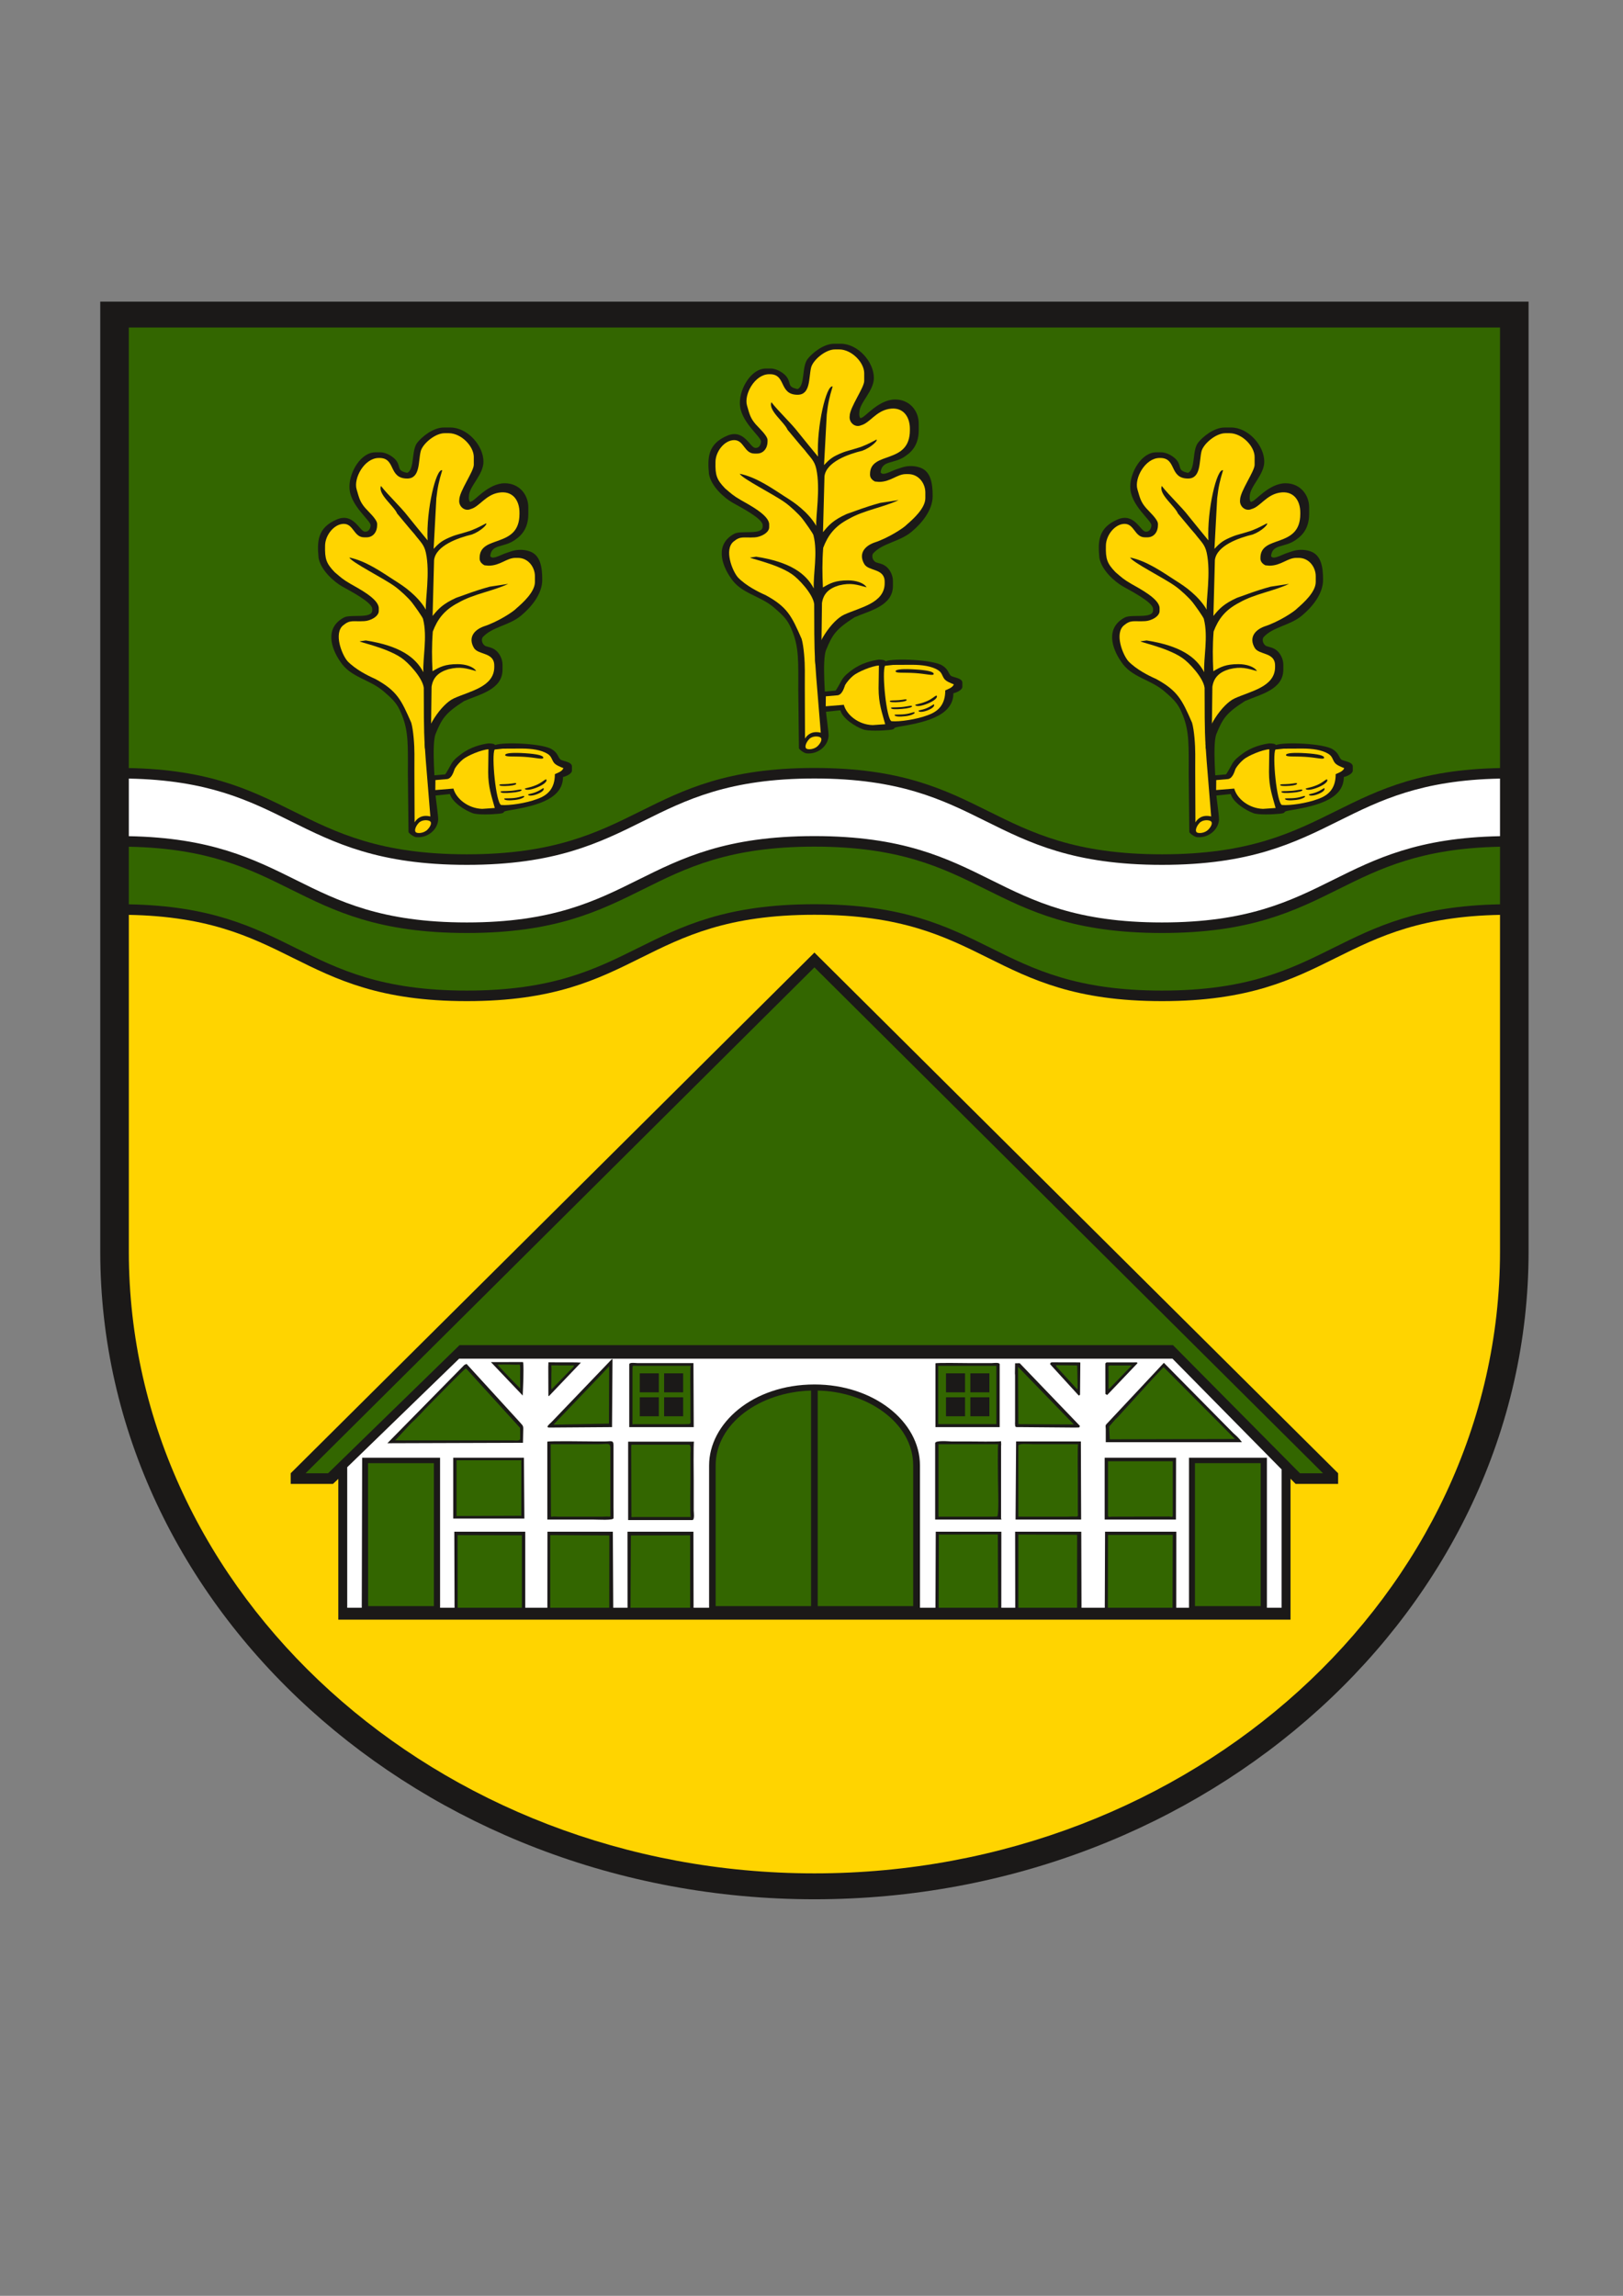 <?xml version="1.0" encoding="UTF-8" standalone="no"?>
<svg
   xmlns:dc="http://purl.org/dc/elements/1.1/"
   xmlns:cc="http://creativecommons.org/ns#"
   xmlns:rdf="http://www.w3.org/1999/02/22-rdf-syntax-ns#"
   xmlns:svg="http://www.w3.org/2000/svg"
   xmlns="http://www.w3.org/2000/svg"
   viewBox="0 0 595.276 841.89"
   id="svg2"
   height="841.89"
   width="595.276"
   version="1.1">
  <rect x="0" y="0" width="595.276" height="841.89" fill="#808080" stroke="none"/>
  <defs
     id="defs203" />
  <g
     id="Layer1000">
    <path
       id="path5"
       style="fill:#1b1918;fill-rule:evenodd"
       d="m 36.772,110.603 523.872,0 0,348.358 c 0,0 0,3e-4 0,3e-4 0,130.82 -117.666,237.517 -261.936,237.517 -144.269,0 -261.936,-106.697 -261.936,-237.517 0,0 0,-3e-4 0,-3e-4 l 0,-348.358 z" />
    <path
       id="path7"
       style="fill:#336600;fill-rule:evenodd"
       d="m 47.249,120.103 502.917,0 0,203.081 -502.917,0 0,-203.081 z" />
    <path
       id="path9"
       style="fill:#ffd400;fill-rule:evenodd"
       d="m 550.166,323.184 0,135.777 c 0,0 0,3e-4 0,3e-4 0,125.587 -112.96,228.016 -251.458,228.016 -138.499,0 -251.458,-102.429 -251.458,-228.016 0,0 0,-3e-4 0,-3e-4 l 0,-135.777 502.917,0 z" />
    <path
       id="path11"
       style="fill:#1b1918;fill-rule:evenodd"
       d="m 171.232,313.284 c 63.737,0 63.737,-31.669 127.475,-31.669 63.738,0 63.738,31.669 127.475,31.669 63.738,0 63.738,-31.669 127.476,-31.669 l 0,53.837 c -63.738,4e-4 -63.738,31.669 -127.476,31.669 -63.738,0 -63.737,-31.669 -127.475,-31.669 -63.738,0 -63.738,31.669 -127.475,31.669 -63.738,0 -63.738,-31.669 -127.476,-31.669 l 0,-53.837 c 63.738,0 63.738,31.669 127.476,31.669 z" />
    <path
       id="path13"
       style="fill:#336600;fill-rule:evenodd"
       d="m 550.166,310.501 0,21.122 c -30.088,0.556 -45.672,8.297 -61.252,16.038 -15.695,7.798 -31.391,15.597 -62.731,15.597 -31.339,0 -47.036,-7.799 -62.731,-15.597 -16.173,-8.036 -32.347,-16.072 -64.745,-16.072 -32.398,0 -48.572,8.036 -64.745,16.072 -15.695,7.798 -31.391,15.597 -62.731,15.597 -31.339,0 -47.036,-7.799 -62.731,-15.597 C 92.921,339.919 77.337,332.179 47.249,331.623 l 0,-21.122 c 29.035,0.557 44.138,8.059 59.238,15.562 16.173,8.035 32.347,16.072 64.745,16.072 32.398,0 48.571,-8.036 64.745,-16.072 15.695,-7.798 31.391,-15.597 62.731,-15.597 31.34,0 47.036,7.798 62.731,15.597 16.173,8.035 32.347,16.072 64.745,16.072 32.398,0 48.571,-8.036 64.745,-16.072 15.1,-7.503 30.204,-15.004 59.238,-15.562 z" />
    <path
       id="path15"
       style="fill:#ffffff;fill-rule:evenodd"
       d="m 550.166,285.514 0,21.121 c -30.087,0.557 -45.672,8.297 -61.252,16.039 -15.695,7.798 -31.391,15.597 -62.731,15.597 -31.339,0 -47.036,-7.799 -62.731,-15.597 -16.173,-8.036 -32.347,-16.072 -64.745,-16.072 -32.398,0 -48.572,8.036 -64.745,16.072 -15.695,7.798 -31.391,15.597 -62.731,15.597 -31.339,0 -47.036,-7.799 -62.731,-15.597 C 92.921,314.933 77.337,307.191 47.249,306.635 l 0,-21.121 c 29.035,0.557 44.138,8.059 59.238,15.562 16.173,8.035 32.347,16.072 64.745,16.072 32.398,0 48.571,-8.036 64.745,-16.072 15.695,-7.798 31.391,-15.597 62.731,-15.597 31.34,0 47.036,7.798 62.731,15.597 16.173,8.035 32.347,16.072 64.745,16.072 32.398,0 48.571,-8.036 64.745,-16.072 15.1,-7.503 30.204,-15.004 59.238,-15.562 z" />
    <path
       id="path17"
       style="fill:#1b1918;fill-rule:evenodd"
       d="m 473.331,593.941 3e-4,-51.689 1.877,1.905 15.586,4e-4 -2e-4,-3.903 -192.086,-190.942 -192.086,190.942 2e-4,3.903 15.505,-4e-4 1.957,-1.847 0,51.631 349.248,-2e-4 z" />
    <path
       id="path19"
       style="fill:#336600;fill-rule:evenodd"
       d="m 112.08,540.255 8.251,0 48.208,-46.982 261.678,0 46.567,46.982 8.466,0 L 298.707,354.741 112.08,540.255 Z" />
    <path
       id="path21"
       style="fill:#ffffff;fill-rule:evenodd"
       d="m 127.349,538.037 0.001,51.539 5.336,0 0.144,-55.003 28.575,-2e-4 0.004,55.003 5.309,0 -0.091,-27.882 26.022,2e-4 0.002,27.882 8.114,-2e-4 0.025,-27.882 23.982,2e-4 0.148,27.882 5.244,0 -0.02,-27.882 24.189,2e-4 0.049,27.882 5.699,0 0,-52.172 c 0,-15.389 15.925,-29.71 38.669,-29.71 21.685,0 38.669,13.605 38.669,29.71 l 0,52.172 5.687,2e-4 0.107,-27.882 24.059,0 -0.017,27.882 5.107,0 -0.04,-27.882 24.258,2e-4 0.086,27.882 8.541,2e-4 0.101,-27.882 26.124,-2e-4 -0.02,27.882 4.682,-2e-4 2e-4,-55.003 28.575,-2e-4 0,55.004 5.394,0 0.007,-50.722 -40.029,-40.616 -261.648,-2e-4 -41.041,39.799 z" />
    <path
       id="path23"
       style="fill:#336600;fill-rule:evenodd"
       d="m 299.917,588.972 35.015,0 0,-51.566 c 0,-16.146 -17.615,-27.226 -35.015,-27.475 l 0,79.041 z" />
    <path
       id="path25"
       style="fill:#336600;fill-rule:evenodd"
       d="m 262.484,537.405 0,51.567 34.996,0 0,-79.041 c -18.793,0.501 -34.996,12.067 -34.996,27.474 z" />
    <path
       id="path27"
       style="fill:#336600;fill-rule:evenodd"
       d="m 438.279,588.972 24.107,0 -2e-4,-52.419 -24.107,0 -3e-4,52.419 z" />
    <path
       id="path29"
       style="fill:#336600;fill-rule:evenodd"
       d="m 135.029,588.972 24.107,-2e-4 0,-52.419 -24.152,-2e-4 0.045,52.419 z" />
    <path
       id="path31"
       style="fill:#1b1918;fill-rule:evenodd"
       d="m 406.005,522.047 c -0.783,0.768 -0.435,0.958 -0.435,2.025 l 0,4.789 49.937,0 c -1.071,-1.452 -1.558,-1.893 -3.198,-3.361 l -25.424,-25.741 -20.879,22.288 z" />
    <path
       id="path33"
       style="fill:#1b1918;fill-rule:evenodd"
       d="m 170.316,500.528 -28.232,28.71 49.723,-0.159 0.112,-5.237 c 3e-4,-1.224 -0.445,-1.309 -1.645,-2.726 l -19.153,-20.956 -0.805,0.368 z" />
    <path
       id="path35"
       style="fill:#1b1918;fill-rule:evenodd"
       d="m 200.74,528.677 0.01,28.549 c 5.616,0 11.232,0 16.848,0 1.663,0 7.404,0.384 7.432,-0.501 0.041,-1.355 -0.023,-2.575 -0.023,-3.873 -7e-4,-5.18 5e-4,-10.16 0.001,-15.288 5e-4,-2.642 -5e-4,-5 0,-7.643 5e-4,-1.934 -0.944,-1.336 -2.994,-1.336 -1.456,2e-4 -2.749,0.001 -4.263,10e-4 -2.023,-2e-4 -16.36,-0.234 -17.011,0.092 z" />
    <path
       id="path37"
       style="fill:#1b1918;fill-rule:evenodd"
       d="m 342.991,529.229 0,27.996 24.359,0 c -0.005,-0.005 -0.205,-0.343 -0.178,-0.367 l 0,-0.737 0,-0.737 0,-0.737 0,-0.737 0,-0.737 0,-0.737 0,-0.737 0,-0.737 0,-0.737 0,-0.737 0,-0.737 0,-0.737 0,-0.737 0,-0.737 0,-0.737 0,-0.737 0,-0.737 0,-0.737 0,-0.737 0,-0.737 0,-0.737 0,-0.737 0,-0.737 0,-0.737 0,-0.737 0,-0.737 0,-0.737 0,-0.737 0,-0.737 0,-0.737 0,-0.737 0,-0.737 0,-0.737 0,-0.737 0,-0.737 0,-0.737 0.037,-0.74 -0.062,-1.103 c -0.659,0.247 -10.622,0.092 -12.129,0.092 -2.123,-2e-4 -4.024,4e-4 -6.09,0 -0.751,0 -5.937,-0.516 -5.937,0.645 z" />
    <path
       id="path39"
       style="fill:#1b1918;fill-rule:evenodd"
       d="m 230.387,557.409 23.547,0 c 0.919,0 0.508,-2.988 0.508,-3.454 3e-4,-1.292 3e-4,-2.299 0,-3.591 -4e-4,-2.426 -0.002,-4.704 -0.001,-7.183 2e-4,-1.657 -0.16,-13.929 0.102,-14.505 l -24.156,0 0,28.733 z" />
    <path
       id="path41"
       style="fill:#1b1918;fill-rule:evenodd"
       d="m 372.685,528.584 -0.203,28.641 24.056,0 -0.103,-28.641 -23.75,0 z" />
    <path
       id="path43"
       style="fill:#336600;fill-rule:evenodd"
       d="m 422.839,505.507 -12.833,14.095 -0.859,0.822 -2.35,2.727 0.235,4.647 45.925,-0.116 -4.698,-4.765 -21.483,-21.583 -3.937,4.174 z" />
    <path
       id="path45"
       style="fill:#336600;fill-rule:evenodd"
       d="m 144.9,528.171 c 2.062,0.066 4.472,0.044 5.558,0.044 1.952,2e-4 3.833,2e-4 5.786,0 3.995,-6e-4 7.676,-6e-4 11.671,0 3.914,4e-4 7.758,4e-4 11.673,0.001 2.033,2e-4 3.752,-0.001 5.785,-0.001 1.006,0 1.938,0 2.944,0 0.754,-2e-4 2.586,0.365 2.461,-0.827 l 0,-0.737 0,-0.737 0,-0.737 -0.045,-1.571 -19.823,-21.823 c -0.463,0 -11.617,11.518 -13.195,13.077 -2.13,2.104 -4.285,4.652 -6.394,6.538 -1.292,1.155 -5.302,5.787 -6.42,6.771 z" />
    <path
       id="path47"
       style="fill:#336600;fill-rule:evenodd"
       d="m 406.335,589.578 23.72,0 0.074,-26.718 -23.748,0 -0.046,26.718 z" />
    <path
       id="path49"
       style="fill:#336600;fill-rule:evenodd"
       d="m 167.827,562.942 0.037,26.636 23.547,-2e-4 0,-26.569 -23.585,-0.067 z" />
    <path
       id="path51"
       style="fill:#1b1918;fill-rule:evenodd"
       d="m 405.164,557.225 26.144,0 0.043,-22.65 -26.186,0 0,22.65 z" />
    <path
       id="path53"
       style="fill:#1b1918;fill-rule:evenodd"
       d="m 166.24,534.575 0,22.282 26.086,0 -0.168,-22.282 -25.919,0 z" />
    <path
       id="path55"
       style="fill:#336600;fill-rule:evenodd"
       d="m 344.336,562.726 -0.071,26.852 21.819,0 -0.108,-26.891 -21.64,0.039 z" />
    <path
       id="path57"
       style="fill:#336600;fill-rule:evenodd"
       d="m 373.497,562.713 0,26.865 21.549,-2e-4 0.021,-26.763 -21.569,-0.102 z" />
    <path
       id="path59"
       style="fill:#336600;fill-rule:evenodd"
       d="m 344.209,555.752 c 0,0.837 0.316,0.362 0.608,0.423 l 1.624,0 1.624,0 1.624,0 1.624,0 1.624,0 1.624,0 1.624,0 1.624,0 1.624,0 1.624,0 1.624,0 1.623,-0.018 1.423,-0.037 c 0.732,-0.48 0.304,-11.669 0.304,-13.216 -5e-4,-1.663 -0.191,-12.664 0.102,-13.307 l -21.924,0 0,26.154 z" />
    <path
       id="path61"
       style="fill:#336600;fill-rule:evenodd"
       d="m 373.497,530.15 -0.002,26.006 1.827,0.019 1.624,0 1.624,0 1.624,0 1.624,0 1.624,0 1.624,0 1.624,0 1.624,0 1.624,0 1.624,0 1.625,-0.055 c 2.683,0.059 2.132,0.239 2.132,-1.98 2e-4,-1.251 -10e-4,-2.301 -0.001,-3.499 -5e-4,-2.418 2e-4,-4.634 0,-6.999 -2e-4,-1.67 -0.157,-13.475 0.102,-14.044 -3.722,0 -7.443,0 -11.165,0 -1.895,0 -3.789,0 -5.684,0 -1.129,0 -5.075,-0.409 -5.075,0.553 z" />
    <path
       id="path63"
       style="fill:#336600;fill-rule:evenodd"
       d="m 203.185,556.12 1.623,0.055 1.624,0 1.624,0 1.624,0 1.624,0 1.624,0 1.624,0 1.624,0 1.624,0 1.624,0 1.624,0 1.625,-0.055 c 1.026,0.022 1.322,0.337 1.193,-0.919 l 0,-20.629 0,-0.737 0,-0.737 0,-0.737 0,-0.737 0.025,-0.738 c -0.163,-1.962 -1.073,-1.289 -4.06,-1.289 -1.962,0 -3.925,0 -5.887,0 -3.992,0 -7.984,0 -11.977,0 l 0.102,25.556 c -0.013,1.523 0.058,0.944 1.116,0.967 z" />
    <path
       id="path65"
       style="fill:#336600;fill-rule:evenodd"
       d="m 231.395,563.048 -0.138,26.529 21.864,0 0,-26.569 -21.726,0.04 z" />
    <path
       id="path67"
       style="fill:#336600;fill-rule:evenodd"
       d="m 201.806,589.578 21.65,0 0.04,-26.528 -21.692,-0.117 0.003,26.644 z" />
    <path
       id="path69"
       style="fill:#336600;fill-rule:evenodd"
       d="m 231.518,530.512 0.061,24.317 0.025,0.738 c -0.084,1.018 -0.169,0.75 1.623,0.738 0.947,-0.007 1.896,-9e-4 2.843,-9e-4 1.895,0 3.789,0 5.684,0 3.857,0 7.714,0 11.57,0 -0.293,-0.643 -0.102,-11.644 -0.102,-13.307 5e-4,-2.242 -2e-4,-4.336 0,-6.63 3e-4,-1.137 0,-2.126 0,-3.315 3e-4,-0.45 0.412,-3.27 -0.507,-3.27 l -21.136,-0.002 -0.061,0.733 z" />
    <path
       id="path71"
       style="fill:#1b1918;fill-rule:evenodd"
       d="m 230.792,500.312 0,23.023 23.65,0 -0.103,-23.485 c -0.779,0.028 -10.246,0.002 -11.824,0.001 -1.998,-2e-4 -3.832,-0.001 -5.887,-0.001 -1.006,2e-4 -1.938,2e-4 -2.944,0 -0.497,0 -2.892,-0.365 -2.892,0.461 z" />
    <path
       id="path73"
       style="fill:#1b1918;fill-rule:evenodd"
       d="m 343.104,499.943 0,23.392 23.547,0 0,-23.023 c 0,-0.827 -2.363,-0.46 -2.792,-0.46 -1.085,2e-4 -1.857,-0.001 -2.943,-0.001 -2.02,5e-4 -3.969,9e-4 -5.989,0.001 -1.577,4e-4 -11.275,-0.183 -11.824,0.092 z" />
    <path
       id="path75"
       style="fill:#336600;fill-rule:evenodd"
       d="m 167.459,555.936 23.547,-0.091 0.199,0.092 -0.021,-0.92 0,-0.737 0,-0.737 0,-0.737 0,-0.737 0,-0.737 0,-0.737 0,-0.737 0,-0.737 0,-0.737 0,-0.737 0,-0.737 0,-0.737 0,-0.737 0,-0.737 0,-0.737 0,-0.737 0,-0.737 0,-0.737 0,-0.737 0,-0.737 0,-0.737 0,-0.737 0,-0.737 0,-0.737 -0.037,-0.74 0.062,-1.104 -23.75,0 0,20.445 z" />
    <path
       id="path77"
       style="fill:#336600;fill-rule:evenodd"
       d="m 406.382,555.752 c 0,0.85 1.071,0.361 1.42,0.423 l 21.113,-0.055 c 0.551,0.012 1.218,0.449 1.218,-0.368 l 0,-19.892 -23.75,0 0,19.892 z" />
    <path
       id="path79"
       style="fill:#336600;fill-rule:evenodd"
       d="m 344.12,522.23 21.314,0 0,-21.366 -21.314,0 0,21.366 z" />
    <path
       id="path81"
       style="fill:#336600;fill-rule:evenodd"
       d="m 232.01,501.417 -0.025,0.735 0,18.419 -0.037,0.74 0.062,1.103 c 0.006,-0.005 0.378,-0.186 0.404,-0.161 l 0.812,0 0.812,0 0.812,0 0.812,0 0.812,0 0.812,0 0.812,0 0.812,0 0.812,0 0.812,0 0.812,0 0.812,0 0.812,0 0.812,0 0.812,0 0.812,0 0.812,0 0.812,0 0.812,0 0.812,0 0.812,0 0.812,0 0.812,0 0.814,-0.023 c 1.906,0.13 1.32,-0.796 1.32,-1.98 0,-1.006 -0.001,-1.809 -0.001,-2.763 -2e-4,-1.926 5e-4,-3.652 0,-5.526 -2e-4,-1.435 -0.17,-10.498 0.102,-11.097 -3.721,0 -7.443,0 -11.165,0 -1.827,0 -3.654,0 -5.481,0 -0.947,0 -1.895,0.004 -2.842,-2e-4 -1.735,-0.007 -1.757,-0.291 -1.827,0.553 z" />
    <path
       id="path83"
       style="fill:#1b1918;fill-rule:evenodd"
       d="m 372.251,503.627 0.053,0.735 c 0,5.648 0,11.297 0,16.945 l -0.025,0.738 c 0.119,1.433 -0.129,1.299 2.03,1.29 l 19.283,0.161 0.812,0 1.415,-0.033 0.276,-0.561 -22.084,-22.991 -1.702,0.004 -0.058,3.712 z" />
    <path
       id="path85"
       style="fill:#1b1918;fill-rule:evenodd"
       d="m 202.323,521.447 c -0.858,0.854 -2.709,2.233 -0.357,2.049 l 22.511,-0.162 0.176,-24.864 -0.232,-0.066 -22.098,23.042 z" />
    <path
       id="path87"
       style="fill:#336600;fill-rule:evenodd"
       d="m 220.25,504.403 -17.268,18.029 20.361,-0.385 0.079,-21.045 -3.172,3.402 z" />
    <path
       id="path89"
       style="fill:#336600;fill-rule:evenodd"
       d="m 373.415,506.206 0.081,16.028 1.013,0.019 19.363,0.101 -20.15,-20.78 -0.343,-0.341 0.035,4.974 z" />
    <path
       id="path91"
       style="fill:#1b1918;fill-rule:evenodd"
       d="m 405.407,499.98 0.021,11.2 0.665,0.375 11.041,-11.584 0.063,-0.168 -0.26,-0.224 -1.013,0.019 -10.111,0.014 -0.406,0.368 z" />
    <path
       id="path93"
       style="fill:#1b1918;fill-rule:evenodd"
       d="m 395.665,511.766 0.461,-0.282 0.106,-11.848 -0.607,-0.039 -9.745,-0.023 c -0.81,0.055 -0.604,0.505 -0.723,0.692 l 10.508,11.499 z" />
    <path
       id="path95"
       style="fill:#1b1918;fill-rule:evenodd"
       d="m 201.095,501.295 0.035,10.251 c 0.032,0.601 0.163,0.528 0.511,0.092 l 11.413,-11.95 -1.748,-0.09 -10.156,-0.023 -0.056,1.72 z" />
    <path
       id="path97"
       style="fill:#1b1918;fill-rule:evenodd"
       d="m 180.044,499.486 11.677,12.27 c 0.027,-1.17 0.235,-5.168 0.234,-6.092 -2e-4,-0.974 0.16,-5.599 -0.137,-6.182 l -11.774,0.005 z" />
    <path
       id="path99"
       style="fill:#336600;fill-rule:evenodd"
       d="m 202.278,502.334 -0.047,1.476 0,1.474 0,1.474 -0.04,1.473 0.076,1.291 6.708,-6.908 c 0.839,-0.772 1.662,-1.532 1.5,-1.902 l -8.266,-0.032 0.068,1.655 z" />
    <path
       id="path101"
       style="fill:#336600;fill-rule:evenodd"
       d="m 182.48,500.496 4.467,4.762 3.851,3.895 -0.021,-0.92 c 0,-2.208 -0.05,-4.426 0.025,-6.633 -0.133,-1.604 -0.076,-1.133 -1.401,-1.133 -0.781,0 -1.465,-0.065 -2.304,-0.065 -0.475,2e-4 -4.454,-0.083 -4.619,0.093 z" />
    <path
       id="path103"
       style="fill:#336600;fill-rule:evenodd"
       d="m 387.301,500.629 c 0.164,0.644 -0.023,0.413 0.749,1.174 l 7.102,7.75 0.099,-0.551 -0.14,-7.953 -0.104,-0.34 -7.706,-0.079 z" />
    <path
       id="path105"
       style="fill:#336600;fill-rule:evenodd"
       d="m 406.585,509.521 8.515,-8.79 -6.761,-0.005 c -0.927,0 -1.413,-0.058 -1.628,0.097 -0.276,0.199 -0.126,0.782 -0.126,2.621 0,2.026 0,4.052 0,6.078 z" />
    <path
       id="path107"
       style="fill:#1b1918;fill-rule:evenodd"
       d="m 346.969,503.615 0,6.967 6.985,0 0,-6.967 -6.985,0 z" />
    <path
       id="path109"
       style="fill:#1b1918;fill-rule:evenodd"
       d="m 355.901,503.615 0,6.967 6.985,0 0,-6.967 -6.985,0 z" />
    <path
       id="path111"
       style="fill:#1b1918;fill-rule:evenodd"
       d="m 355.901,512.395 0,6.967 6.985,0 0,-6.967 -6.985,0 z" />
    <path
       id="path113"
       style="fill:#1b1918;fill-rule:evenodd"
       d="m 234.651,503.615 0,6.967 6.985,0 0,-6.967 -6.985,0 z" />
    <path
       id="path115"
       style="fill:#1b1918;fill-rule:evenodd"
       d="m 346.969,512.395 0,6.967 6.985,0 0,-6.967 -6.985,0 z" />
    <path
       id="path117"
       style="fill:#1b1918;fill-rule:evenodd"
       d="m 243.582,503.615 0,6.967 6.985,0 0,-6.967 -6.985,0 z" />
    <path
       id="path119"
       style="fill:#1b1918;fill-rule:evenodd"
       d="m 243.582,512.395 0,6.967 6.985,0 0,-6.967 -6.985,0 z" />
    <path
       id="path121"
       style="fill:#1b1918;fill-rule:evenodd"
       d="m 234.651,512.395 0,6.967 6.985,0 0,-6.967 -6.985,0 z" />
    <path
       id="path123"
       style="fill:#1b1918;fill-rule:evenodd"
       d="m 292.551,142.684 c -3.968,-0.805 -2.261,-2.13 -4.045,-4.531 -0.953,-1.283 -3.513,-3.003 -5.8,-3.003 l -1.79,0 c -5.465,0 -9.547,7.351 -9.547,12.47 l 0,0.26 c 0,6.662 7.757,12.187 7.757,14.028 0,1.009 -0.687,2.338 -1.79,2.338 l -0.298,0 c -1.939,0 -4.056,-7.061 -10.244,-4.505 -7.354,3.091 -7.295,8.338 -6.761,14.117 0.855,4.62 5.689,8.758 8.592,10.443 2.344,1.361 11.098,5.764 11.098,8.261 l 0,0.52 c 0,3.288 -7.862,1.293 -10.389,2.643 -7.037,3.759 -4.859,11.131 -1.248,16.304 3.794,5.681 10.397,6.259 15.595,10.599 2.37,2.064 4.564,3.83 5.985,6.738 3.108,6.359 3.138,11.18 3.138,20.049 l -0.018,3.377 0.232,21.618 c 0.264,0.557 2.014,1.868 2.945,1.868 4.075,0.333 7.554,-2.672 7.906,-6.077 0.272,-0.8 -0.899,-7.975 -0.961,-9.91 -0.129,-4.03 -1.429,-17.896 0.025,-21.825 2.429,-5.927 3.738,-7.773 10.516,-12.12 5.585,-2.432 14.051,-4.145 14.051,-11.518 l 0,-1.818 c 0,-2.295 -1.355,-4.604 -2.93,-5.575 -1.4,-0.863 -1.85,-0.72 -3.347,-1.242 -1.263,-0.754 -1.553,-2.303 -1.037,-3.185 3.456,-3.914 9.671,-4.251 14.154,-8.002 3.375,-2.82 7.733,-7.648 7.733,-13.098 0,-4.658 -0.666,-9.049 -4.582,-10.427 -2.484,-0.874 -4.947,-0.663 -6.903,0.012 -1.02,0.352 -2.027,0.642 -3.022,1.079 -1.816,0.765 -3.919,1.854 -4.582,0.632 0.498,-4.568 4.846,-2.947 9.032,-5.904 3.118,-2.073 4.946,-4.955 4.946,-9.631 l 0,-2.338 c 0,-4.657 -3.318,-8.833 -8.651,-8.833 -6.077,0 -11.168,6.647 -12.255,6.647 -0.719,0.744 -1.014,-0.838 -0.872,-1.898 0,-3.562 5.325,-7.825 5.325,-12.651 0,-5.967 -5.9,-12.543 -12.147,-12.543 l -2.387,0 c -3.944,0 -8.069,3.425 -9.734,5.552 -2.269,2.9 -0.871,9.775 -3.691,11.074 z" />
    <path
       id="path125"
       style="fill:#ffd400;fill-rule:evenodd"
       d="m 292.551,144.762 c -6.97,0 -4.101,-7.534 -10.143,-7.534 l -0.298,0 c -5.266,0 -9.316,7.417 -8.123,11.488 0.923,3.151 1.172,4.521 3.167,6.857 1.064,1.245 4.36,4.171 4.36,5.815 l 0,0.52 c 0,2.332 -1.393,4.416 -3.879,4.416 l -0.895,0 c -3.785,0 -3.852,-4.936 -7.458,-4.936 -3.54,0 -6.862,4.168 -6.862,8.053 -0.116,4.85 0.437,6.446 3.522,9.662 2.308,1.942 2.826,2.558 5.761,4.262 2.909,1.689 10.407,5.489 10.407,8.937 l 0,1.039 c 0,2.005 -3.02,3.584 -5.28,3.716 -4.243,0.248 -5.166,-0.613 -7.78,1.539 -3.531,2.908 -0.509,10.744 1.623,13.168 2.867,2.976 7.334,5.258 10.15,6.485 8.039,4.385 9.541,7.71 13.203,16.059 0.782,2.665 1.186,8.24 1.166,11.528 -0.05,8.482 0.065,16.523 0.065,25.006 0.886,-1.452 2.63,-2.917 5.777,-2.159 l -1.661,-20.364 -0.428,-6.167 c 0,-5.548 6.103,-14.681 10.708,-16.773 5.864,-2.664 14.819,-4.211 14.819,-11.516 l 0,-0.52 c 0,-5.015 -5.889,-3.783 -7.467,-6.487 -2.207,-3.78 0.055,-6.566 3.609,-7.868 5.208,-1.678 10.899,-5.422 11.987,-6.623 2.317,-2.007 6.787,-5.993 6.787,-9.677 l 0,-2.078 c 0,-3.353 -2.438,-6.754 -6.265,-6.754 l -0.895,0 c -3.207,0 -5.534,2.857 -9.845,2.857 l -1.492,-0.139 c -0.723,-0.37 -1.79,-1.167 -1.79,-2.459 l 0,-0.26 c 0,-8.646 14.618,-3.299 14.618,-16.107 l 0,-0.52 c 0,-4.428 -2.483,-8.224 -7.741,-7.261 -4.791,0.878 -6.967,5.144 -10.137,5.981 -2.243,1.01 -4.546,-1.03 -4.199,-3.396 0,-3.134 5.325,-10.393 5.325,-12.842 l 0,-2.857 c 0,-3.918 -4.59,-8.72 -9.203,-8.72 l -1.492,0 c -3.602,0 -8.114,3.969 -8.782,6.641 -0.913,3.653 -0.106,9.986 -4.941,9.986 z" />
    <path
       id="path127"
       style="fill:#1b1918;fill-rule:evenodd"
       d="m 322.347,241.883 c -2.572,0.35 -6.54,1.314 -9.882,3.829 -1.414,1.064 -2.592,1.931 -3.557,3.397 -0.315,0.479 -2.306,4.318 -2.503,4.146 l -5.167,0.46 1.025,7.364 5.954,-0.622 c 0.794,2.969 5.289,5.898 8.344,7.023 1.802,0.663 6.901,0.477 9.498,0.214 3.166,-0.321 0.651,-0.691 3.391,-1.159 8.469,-1.446 20.235,-3.515 20.235,-12.312 1.184,-0.24 3.282,-1.236 3.282,-2.338 l 0,-1.559 c 0,-1.749 -3.484,-1.884 -4.237,-2.545 -0.905,-0.794 -0.84,-2.349 -3.154,-3.748 -3.349,-2.12 -17.675,-2.742 -20.754,-1.549 -0.478,-0.541 -1.428,-0.553 -2.473,-0.6 z" />
    <path
       id="path129"
       style="fill:#1b1918;fill-rule:evenodd"
       d="m 300.021,167.446 c -0.061,-0.063 -6.484,-7.886 -7.231,-8.863 -2.712,-3.546 -7.237,-7.678 -9.864,-11.092 -1.234,3.023 4.801,7.358 5.926,10.105 2.245,2.623 4.043,4.933 6.303,7.481 2.215,2.921 3.571,3.819 4.242,6.904 1.59,7.308 -0.273,17.436 -0.006,20.86 -1.663,-2.859 -3.962,-5.069 -5.573,-6.468 -2.119,-1.841 -3.68,-2.822 -6.062,-4.349 -4.431,-2.842 -10.314,-7.054 -16.45,-8.294 0.94,1.83 12.463,7.531 16.689,10.591 1.983,1.436 4.847,4.093 6.246,5.844 0.604,0.755 4.126,5.584 4.126,6.183 1.627,6.392 -0.163,14.286 0.107,19.433 -2.884,-5.473 -8.645,-9.686 -21.119,-11.639 l -1.897,0.279 c -2.372,0 9.107,2.06 14.956,6.111 2.316,1.511 7.775,7.23 8.207,10.999 0.081,7.276 -0.103,14.619 0.412,21.882 0.151,2.731 2.81,-6.594 2.264,-7.776 l 0.182,-14.49 c 0.486,-3.294 2.372,-5.334 6.215,-6.472 4.474,-1.104 6.652,-0.217 10.153,0.692 -1.007,-1.657 -3.969,-2.54 -6.799,-2.54 -4.597,0 -6.526,1.011 -9.228,2.595 -0.227,-5.061 -0.291,-9.207 0.109,-14.542 1.705,-4.487 4.165,-7.932 9.558,-10.684 5.401,-3.094 12.771,-4.233 18.106,-6.803 l -6.748,1.023 c -5.777,1.587 -8.312,2.707 -12.348,4.091 -4.838,2.209 -6.528,4.019 -8.643,6.654 l 0.542,-20.524 c 0.708,-5.333 8.892,-8.148 13.888,-9.35 3.337,-1.242 5.898,-3.89 5.165,-4.073 -1.268,0.701 -3.902,2.003 -4.419,2.154 -1.907,0.931 -6.05,1.843 -7.716,2.492 -3.918,1.527 -4.971,2.451 -7.076,4.696 l 0.996,-18.547 c 0.471,-4.166 0.941,-6.286 2.16,-10.266 -2.24,-0.878 -5.931,14.493 -5.373,25.702 z" />
    <path
       id="path131"
       style="fill:#ffd400;fill-rule:evenodd"
       d="m 307.255,254.963 -4.359,0.38 -0.041,3.657 6.64,-0.545 c 0.99,3.699 5.349,7.282 10.554,7.445 l 4.619,-0.32 c -1.166,-4.359 -2.429,-7.511 -2.429,-13.176 l 0.117,-8.359 c -2.777,0.201 -7.772,2.371 -9.407,3.721 -1.037,0.857 -2.318,2.276 -2.966,3.411 -0.293,0.653 -0.923,3.469 -2.727,3.787 z" />
    <path
       id="path133"
       style="fill:#ffd400;fill-rule:evenodd"
       d="m 300.903,270.416 c 0.72,0.491 0.347,1.77 -0.91,3.082 -1.257,1.311 -3.524,1.509 -4.226,1.018 -0.702,-0.491 -0.236,-2.122 0.974,-3.434 1.21,-1.312 3.442,-1.158 4.162,-0.666 z" />
    <path
       id="path135"
       style="fill:#ffd400;fill-rule:evenodd"
       d="m 324.613,244.146 c -1.232,2.127 0.483,19.625 2.372,20.327 2.927,0.273 9.186,-0.665 13.133,-2.154 4.154,-1.432 6.583,-4.033 6.583,-9.152 1.238,-0.559 2.653,-1.007 3.144,-2.201 -1.177,-0.482 -2.898,-1.109 -3.555,-2.087 -0.87,-1.298 -0.789,-2.265 -2.361,-3.213 -2.254,-1.359 -5.607,-1.878 -9.45,-1.878 l -6.836,0.033 -3.03,0.326 z" />
    <path
       id="path137"
       style="fill:#1b1918;fill-rule:evenodd"
       d="m 335.781,245.493 c 4.247,0.273 6.901,0.814 6.662,1.739 -0.241,0.665 -2.688,-0.141 -6.929,-0.413 -4.24,-0.272 -6.995,0.133 -7.044,-0.677 0.088,-0.761 3.033,-0.921 7.31,-0.648 z" />
    <path
       id="path139"
       style="fill:#1b1918;fill-rule:evenodd"
       d="m 340.328,257.978 c 2.498,-1.034 3.676,-2.256 3.237,-2.831 -0.359,-0.349 -1.325,1.036 -3.823,2.07 -2.498,1.034 -4.202,1.07 -4.043,1.342 0.323,0.597 2.131,0.453 4.629,-0.582 z" />
    <path
       id="path141"
       style="fill:#1b1918;fill-rule:evenodd"
       d="m 340.243,260.479 c 1.766,-0.702 2.642,-1.52 2.325,-2.156 -0.125,-0.196 -1.08,0.734 -2.846,1.436 -1.766,0.702 -2.941,0.644 -2.828,0.964 0.141,0.45 1.583,0.458 3.349,-0.244 z" />
    <path
       id="path143"
       style="fill:#1b1918;fill-rule:evenodd"
       d="m 332.099,262.64 c 2.317,-0.268 3.486,-1.038 3.387,-1.326 -0.147,-0.458 -1.262,0.323 -3.579,0.591 -2.318,0.268 -3.896,-0.041 -3.798,0.332 0.147,0.543 1.673,0.671 3.991,0.403 z" />
    <path
       id="path145"
       style="fill:#1b1918;fill-rule:evenodd"
       d="m 330.758,259.971 c 2.415,-0.193 3.874,-0.623 3.757,-0.982 -0.142,-0.46 -1.6,0.119 -4.015,0.312 -2.415,0.193 -3.765,-0.016 -3.719,0.313 0.112,0.531 1.562,0.551 3.977,0.358 z" />
    <path
       id="path147"
       style="fill:#1b1918;fill-rule:evenodd"
       d="m 329.915,257.445 c 1.906,-0.152 2.682,-0.514 2.628,-0.804 -0.092,-0.423 -1.007,-0.028 -2.913,0.125 -1.906,0.152 -3.392,-0.028 -3.287,0.417 0.13,0.379 1.666,0.415 3.572,0.262 z" />
    <path
       id="path149"
       style="fill:#1b1918;fill-rule:evenodd"
       d="m 149.359,173.402 c -3.968,-0.805 -2.261,-2.13 -4.045,-4.531 -0.953,-1.283 -3.513,-3.003 -5.8,-3.003 l -1.79,0 c -5.465,0 -9.547,7.351 -9.547,12.47 l 0,0.26 c 0,6.662 7.757,12.187 7.757,14.028 0,1.009 -0.687,2.338 -1.79,2.338 l -0.298,0 c -1.939,0 -4.056,-7.06 -10.244,-4.505 -7.354,3.091 -7.295,8.338 -6.761,14.117 0.855,4.62 5.689,8.758 8.592,10.443 2.344,1.361 11.098,5.764 11.098,8.261 l 0,0.52 c 0,3.288 -7.862,1.293 -10.389,2.643 -7.037,3.759 -4.859,11.131 -1.248,16.304 3.794,5.68 10.397,6.258 15.595,10.599 2.37,2.065 4.564,3.83 5.985,6.738 3.108,6.359 3.138,11.18 3.138,20.049 l -0.018,3.377 0.232,21.618 c 0.264,0.557 2.014,1.868 2.945,1.868 4.075,0.333 7.554,-2.672 7.906,-6.077 0.272,-0.8 -0.899,-7.975 -0.961,-9.91 -0.129,-4.03 -1.429,-17.896 0.025,-21.825 2.429,-5.927 3.738,-7.773 10.516,-12.12 5.585,-2.432 14.051,-4.145 14.051,-11.518 l 0,-1.818 c 0,-2.295 -1.355,-4.604 -2.93,-5.575 -1.4,-0.863 -1.85,-0.72 -3.347,-1.242 -1.263,-0.754 -1.553,-2.303 -1.037,-3.184 3.456,-3.914 9.671,-4.251 14.154,-8.002 3.375,-2.82 7.733,-7.648 7.733,-13.098 0,-4.658 -0.666,-9.049 -4.582,-10.427 -2.484,-0.874 -4.947,-0.663 -6.903,0.012 -1.02,0.352 -2.027,0.642 -3.022,1.079 -1.816,0.765 -3.919,1.854 -4.582,0.632 0.498,-4.568 4.846,-2.947 9.032,-5.904 3.118,-2.073 4.946,-4.955 4.946,-9.631 l 0,-2.338 c 0,-4.657 -3.318,-8.833 -8.651,-8.833 -6.077,0 -11.168,6.647 -12.255,6.647 -0.719,0.744 -1.014,-0.838 -0.872,-1.898 0,-3.562 5.325,-7.825 5.325,-12.651 0,-5.967 -5.9,-12.543 -12.147,-12.543 l -2.387,0 c -3.944,0 -8.069,3.425 -9.734,5.552 -2.269,2.9 -0.871,9.775 -3.691,11.074 z" />
    <path
       id="path151"
       style="fill:#ffd400;fill-rule:evenodd"
       d="m 149.359,175.481 c -6.97,0 -4.101,-7.534 -10.143,-7.534 l -0.298,0 c -5.266,0 -9.316,7.417 -8.123,11.488 0.923,3.151 1.172,4.521 3.167,6.857 1.064,1.245 4.36,4.171 4.36,5.815 l 0,0.52 c 0,2.332 -1.393,4.416 -3.879,4.416 l -0.895,0 c -3.785,0 -3.852,-4.936 -7.458,-4.936 -3.54,0 -6.862,4.168 -6.862,8.054 -0.116,4.85 0.437,6.446 3.522,9.662 2.308,1.942 2.826,2.558 5.761,4.262 2.909,1.689 10.407,5.489 10.407,8.937 l 0,1.039 c 0,2.005 -3.02,3.584 -5.28,3.716 -4.243,0.248 -5.166,-0.613 -7.78,1.539 -3.531,2.908 -0.509,10.744 1.623,13.169 2.867,2.976 7.334,5.258 10.15,6.485 8.039,4.385 9.541,7.71 13.203,16.059 0.782,2.665 1.186,8.24 1.166,11.528 -0.05,8.482 0.065,16.523 0.065,25.006 0.886,-1.452 2.63,-2.917 5.777,-2.159 l -1.661,-20.364 -0.428,-6.167 c 0,-5.548 6.103,-14.681 10.708,-16.772 5.864,-2.664 14.819,-4.212 14.819,-11.516 l 0,-0.52 c 0,-5.016 -5.889,-3.783 -7.467,-6.487 -2.207,-3.78 0.055,-6.566 3.609,-7.868 5.208,-1.678 10.899,-5.422 11.987,-6.623 2.317,-2.007 6.787,-5.993 6.787,-9.677 l 0,-2.078 c 0,-3.353 -2.438,-6.754 -6.265,-6.754 l -0.895,0 c -3.207,0 -5.534,2.858 -9.845,2.858 l -1.492,-0.139 c -0.723,-0.37 -1.79,-1.167 -1.79,-2.459 l 0,-0.26 c 0,-8.646 14.618,-3.299 14.618,-16.107 l 0,-0.52 c 0,-4.428 -2.483,-8.224 -7.741,-7.261 -4.791,0.878 -6.967,5.144 -10.137,5.981 -2.243,1.01 -4.546,-1.03 -4.199,-3.396 0,-3.134 5.325,-10.393 5.325,-12.842 l 0,-2.858 c 0,-3.918 -4.59,-8.72 -9.203,-8.72 l -1.492,0 c -3.602,0 -8.114,3.969 -8.782,6.641 -0.913,3.653 -0.106,9.986 -4.941,9.986 z" />
    <path
       id="path153"
       style="fill:#1b1918;fill-rule:evenodd"
       d="m 179.155,272.602 c -2.572,0.35 -6.54,1.314 -9.882,3.829 -1.414,1.064 -2.592,1.931 -3.557,3.397 -0.315,0.479 -2.306,4.318 -2.503,4.146 l -5.167,0.46 1.025,7.364 5.954,-0.622 c 0.794,2.969 5.289,5.898 8.344,7.023 1.802,0.663 6.901,0.477 9.498,0.214 3.167,-0.321 0.651,-0.691 3.391,-1.159 8.469,-1.446 20.235,-3.515 20.235,-12.312 1.184,-0.24 3.282,-1.236 3.282,-2.338 l 0,-1.559 c 0,-1.749 -3.484,-1.884 -4.237,-2.545 -0.905,-0.794 -0.84,-2.349 -3.154,-3.748 -3.349,-2.12 -17.675,-2.742 -20.754,-1.549 -0.478,-0.541 -1.428,-0.553 -2.473,-0.6 z" />
    <path
       id="path155"
       style="fill:#1b1918;fill-rule:evenodd"
       d="m 156.829,198.165 c -0.061,-0.063 -6.484,-7.886 -7.231,-8.864 -2.712,-3.546 -7.237,-7.678 -9.864,-11.092 -1.234,3.023 4.801,7.358 5.926,10.105 2.245,2.623 4.043,4.933 6.303,7.481 2.215,2.921 3.571,3.819 4.242,6.904 1.59,7.308 -0.273,17.436 -0.006,20.86 -1.663,-2.859 -3.962,-5.069 -5.573,-6.468 -2.119,-1.841 -3.68,-2.822 -6.062,-4.349 -4.431,-2.843 -10.314,-7.054 -16.45,-8.294 0.94,1.83 12.463,7.531 16.689,10.591 1.983,1.436 4.847,4.093 6.246,5.844 0.604,0.755 4.126,5.584 4.126,6.183 1.627,6.392 -0.163,14.286 0.107,19.433 -2.884,-5.473 -8.645,-9.686 -21.119,-11.639 l -1.897,0.279 c -2.372,0 9.107,2.06 14.956,6.111 2.316,1.511 7.775,7.23 8.207,10.999 0.081,7.276 -0.103,14.619 0.412,21.882 0.151,2.731 2.81,-6.594 2.264,-7.776 l 0.182,-14.49 c 0.486,-3.294 2.372,-5.334 6.215,-6.472 4.474,-1.104 6.652,-0.217 10.153,0.692 -1.007,-1.657 -3.969,-2.54 -6.799,-2.54 -4.597,0 -6.526,1.011 -9.228,2.595 -0.227,-5.061 -0.291,-9.207 0.109,-14.542 1.705,-4.487 4.165,-7.932 9.558,-10.684 5.401,-3.094 12.771,-4.233 18.106,-6.803 l -6.748,1.023 c -5.777,1.587 -8.312,2.707 -12.348,4.091 -4.838,2.209 -6.528,4.02 -8.643,6.654 l 0.542,-20.524 c 0.708,-5.333 8.892,-8.148 13.888,-9.35 3.337,-1.242 5.898,-3.89 5.165,-4.073 -1.268,0.701 -3.902,2.002 -4.419,2.154 -1.907,0.931 -6.05,1.843 -7.716,2.492 -3.918,1.527 -4.971,2.451 -7.076,4.696 l 0.996,-18.547 c 0.471,-4.166 0.941,-6.286 2.16,-10.266 -2.24,-0.878 -5.931,14.493 -5.373,25.702 z" />
    <path
       id="path157"
       style="fill:#ffd400;fill-rule:evenodd"
       d="m 164.063,285.682 -4.359,0.379 -0.041,3.657 6.64,-0.545 c 0.99,3.699 5.349,7.282 10.554,7.445 l 4.619,-0.32 c -1.166,-4.359 -2.429,-7.511 -2.429,-13.176 l 0.117,-8.359 c -2.777,0.201 -7.772,2.371 -9.407,3.721 -1.037,0.857 -2.318,2.276 -2.966,3.411 -0.293,0.653 -0.923,3.469 -2.727,3.787 z" />
    <path
       id="path159"
       style="fill:#ffd400;fill-rule:evenodd"
       d="m 157.712,301.135 c 0.72,0.491 0.347,1.77 -0.91,3.082 -1.257,1.312 -3.524,1.509 -4.226,1.018 -0.702,-0.491 -0.236,-2.122 0.974,-3.434 1.21,-1.312 3.442,-1.158 4.162,-0.666 z" />
    <path
       id="path161"
       style="fill:#ffd400;fill-rule:evenodd"
       d="m 181.422,274.865 c -1.232,2.127 0.483,19.625 2.372,20.327 2.927,0.273 9.186,-0.665 13.133,-2.154 4.154,-1.432 6.583,-4.033 6.583,-9.152 1.238,-0.559 2.653,-1.007 3.144,-2.201 -1.177,-0.482 -2.898,-1.109 -3.555,-2.087 -0.87,-1.298 -0.789,-2.265 -2.361,-3.213 -2.254,-1.36 -5.607,-1.878 -9.45,-1.878 l -6.836,0.033 -3.03,0.326 z" />
    <path
       id="path163"
       style="fill:#1b1918;fill-rule:evenodd"
       d="m 192.59,276.212 c 4.247,0.273 6.901,0.814 6.662,1.739 -0.241,0.665 -2.688,-0.141 -6.929,-0.413 -4.24,-0.272 -6.995,0.133 -7.044,-0.677 0.088,-0.761 3.033,-0.921 7.31,-0.648 z" />
    <path
       id="path165"
       style="fill:#1b1918;fill-rule:evenodd"
       d="m 197.136,288.697 c 2.498,-1.034 3.676,-2.256 3.237,-2.831 -0.359,-0.349 -1.325,1.036 -3.823,2.07 -2.498,1.034 -4.202,1.07 -4.043,1.342 0.323,0.597 2.131,0.453 4.629,-0.582 z" />
    <path
       id="path167"
       style="fill:#1b1918;fill-rule:evenodd"
       d="m 197.051,291.198 c 1.766,-0.702 2.642,-1.52 2.325,-2.156 -0.125,-0.196 -1.08,0.734 -2.846,1.436 -1.766,0.702 -2.941,0.644 -2.828,0.964 0.141,0.45 1.583,0.458 3.349,-0.244 z" />
    <path
       id="path169"
       style="fill:#1b1918;fill-rule:evenodd"
       d="m 188.907,293.359 c 2.317,-0.268 3.486,-1.038 3.387,-1.326 -0.147,-0.458 -1.262,0.323 -3.579,0.591 -2.318,0.268 -3.896,-0.04 -3.798,0.332 0.147,0.543 1.673,0.671 3.991,0.404 z" />
    <path
       id="path171"
       style="fill:#1b1918;fill-rule:evenodd"
       d="m 187.566,290.689 c 2.415,-0.193 3.874,-0.623 3.757,-0.982 -0.142,-0.46 -1.6,0.119 -4.015,0.312 -2.415,0.193 -3.765,-0.016 -3.719,0.313 0.112,0.531 1.562,0.551 3.977,0.357 z" />
    <path
       id="path173"
       style="fill:#1b1918;fill-rule:evenodd"
       d="m 186.723,288.164 c 1.906,-0.152 2.682,-0.514 2.628,-0.804 -0.092,-0.423 -1.007,-0.027 -2.913,0.125 -1.906,0.152 -3.392,-0.028 -3.287,0.417 0.13,0.379 1.666,0.415 3.572,0.262 z" />
    <path
       id="path175"
       style="fill:#1b1918;fill-rule:evenodd"
       d="m 435.742,173.402 c -3.968,-0.805 -2.261,-2.13 -4.045,-4.531 -0.953,-1.283 -3.513,-3.003 -5.8,-3.003 l -1.79,0 c -5.465,0 -9.547,7.351 -9.547,12.47 l 0,0.26 c 0,6.662 7.757,12.187 7.757,14.028 0,1.009 -0.687,2.338 -1.79,2.338 l -0.298,0 c -1.939,0 -4.056,-7.06 -10.244,-4.505 -7.354,3.091 -7.295,8.338 -6.761,14.117 0.855,4.62 5.689,8.758 8.592,10.443 2.344,1.361 11.098,5.764 11.098,8.261 l 0,0.52 c 0,3.288 -7.862,1.293 -10.389,2.643 -7.037,3.759 -4.859,11.131 -1.248,16.304 3.794,5.68 10.397,6.258 15.595,10.599 2.37,2.065 4.564,3.83 5.985,6.738 3.108,6.359 3.138,11.18 3.138,20.049 l -0.018,3.377 0.232,21.618 c 0.264,0.557 2.014,1.868 2.945,1.868 4.075,0.333 7.554,-2.672 7.906,-6.077 0.272,-0.8 -0.899,-7.975 -0.961,-9.91 -0.129,-4.03 -1.429,-17.896 0.025,-21.825 2.429,-5.927 3.738,-7.773 10.516,-12.12 5.585,-2.432 14.051,-4.145 14.051,-11.518 l 0,-1.818 c 0,-2.295 -1.355,-4.604 -2.93,-5.575 -1.4,-0.863 -1.85,-0.72 -3.347,-1.242 -1.263,-0.754 -1.553,-2.303 -1.037,-3.184 3.456,-3.914 9.671,-4.251 14.154,-8.002 3.375,-2.82 7.733,-7.648 7.733,-13.098 0,-4.658 -0.666,-9.049 -4.582,-10.427 -2.484,-0.874 -4.947,-0.663 -6.903,0.012 -1.02,0.352 -2.027,0.642 -3.022,1.079 -1.816,0.765 -3.919,1.854 -4.582,0.632 0.498,-4.568 4.846,-2.947 9.032,-5.904 3.118,-2.073 4.946,-4.955 4.946,-9.631 l 0,-2.338 c 0,-4.657 -3.318,-8.833 -8.651,-8.833 -6.077,0 -11.168,6.647 -12.255,6.647 -0.719,0.744 -1.014,-0.838 -0.872,-1.898 0,-3.562 5.325,-7.825 5.325,-12.651 0,-5.967 -5.9,-12.543 -12.147,-12.543 l -2.387,0 c -3.944,0 -8.069,3.425 -9.734,5.552 -2.269,2.9 -0.871,9.775 -3.691,11.074 z" />
    <path
       id="path177"
       style="fill:#ffd400;fill-rule:evenodd"
       d="m 435.742,175.481 c -6.97,0 -4.101,-7.534 -10.143,-7.534 l -0.298,0 c -5.266,0 -9.316,7.417 -8.123,11.488 0.923,3.151 1.172,4.521 3.167,6.857 1.063,1.245 4.36,4.171 4.36,5.815 l 0,0.52 c 0,2.332 -1.393,4.416 -3.879,4.416 l -0.895,0 c -3.785,0 -3.852,-4.936 -7.458,-4.936 -3.54,0 -6.862,4.168 -6.862,8.054 -0.116,4.85 0.437,6.446 3.522,9.662 2.308,1.942 2.826,2.558 5.761,4.262 2.909,1.689 10.407,5.489 10.407,8.937 l 0,1.039 c 0,2.005 -3.02,3.584 -5.28,3.716 -4.243,0.248 -5.166,-0.613 -7.78,1.539 -3.531,2.908 -0.509,10.744 1.623,13.169 2.867,2.976 7.334,5.258 10.15,6.485 8.039,4.385 9.541,7.71 13.203,16.059 0.782,2.665 1.186,8.24 1.166,11.528 -0.05,8.482 0.065,16.523 0.065,25.006 0.886,-1.452 2.63,-2.917 5.777,-2.159 l -1.661,-20.364 -0.428,-6.167 c 0,-5.548 6.103,-14.681 10.708,-16.772 5.864,-2.664 14.819,-4.212 14.819,-11.516 l 0,-0.52 c 0,-5.016 -5.889,-3.783 -7.467,-6.487 -2.207,-3.78 0.055,-6.566 3.609,-7.868 5.208,-1.678 10.899,-5.422 11.987,-6.623 2.317,-2.007 6.787,-5.993 6.787,-9.677 l 0,-2.078 c 0,-3.353 -2.438,-6.754 -6.265,-6.754 l -0.895,0 c -3.207,0 -5.534,2.858 -9.845,2.858 l -1.492,-0.139 c -0.723,-0.37 -1.79,-1.167 -1.79,-2.459 l 0,-0.26 c 0,-8.646 14.618,-3.299 14.618,-16.107 l 0,-0.52 c 0,-4.428 -2.483,-8.224 -7.741,-7.261 -4.791,0.878 -6.967,5.144 -10.137,5.981 -2.243,1.01 -4.546,-1.03 -4.199,-3.396 0,-3.134 5.325,-10.393 5.325,-12.842 l 0,-2.858 c 0,-3.918 -4.59,-8.72 -9.203,-8.72 l -1.492,0 c -3.602,0 -8.114,3.969 -8.782,6.641 -0.913,3.653 -0.106,9.986 -4.941,9.986 z" />
    <path
       id="path179"
       style="fill:#1b1918;fill-rule:evenodd"
       d="m 465.539,272.602 c -2.572,0.35 -6.54,1.314 -9.882,3.829 -1.414,1.064 -2.592,1.931 -3.557,3.397 -0.315,0.479 -2.306,4.318 -2.503,4.146 l -5.167,0.46 1.025,7.364 5.954,-0.622 c 0.794,2.969 5.289,5.898 8.344,7.023 1.802,0.663 6.901,0.477 9.498,0.214 3.166,-0.321 0.651,-0.691 3.391,-1.159 8.469,-1.446 20.235,-3.515 20.235,-12.312 1.184,-0.24 3.282,-1.236 3.282,-2.338 l 0,-1.559 c 0,-1.749 -3.484,-1.884 -4.237,-2.545 -0.905,-0.794 -0.84,-2.349 -3.154,-3.748 -3.349,-2.12 -17.675,-2.742 -20.754,-1.549 -0.478,-0.541 -1.428,-0.553 -2.473,-0.6 z" />
    <path
       id="path181"
       style="fill:#1b1918;fill-rule:evenodd"
       d="m 443.212,198.165 c -0.061,-0.063 -6.484,-7.886 -7.231,-8.864 -2.712,-3.546 -7.237,-7.678 -9.864,-11.092 -1.234,3.023 4.801,7.358 5.926,10.105 2.245,2.623 4.043,4.933 6.303,7.481 2.215,2.921 3.571,3.819 4.242,6.904 1.59,7.308 -0.273,17.436 -0.006,20.86 -1.663,-2.859 -3.962,-5.069 -5.573,-6.468 -2.119,-1.841 -3.68,-2.822 -6.062,-4.349 -4.431,-2.843 -10.314,-7.054 -16.45,-8.294 0.94,1.83 12.463,7.531 16.689,10.591 1.983,1.436 4.847,4.093 6.246,5.844 0.604,0.755 4.126,5.584 4.126,6.183 1.627,6.392 -0.163,14.286 0.107,19.433 -2.884,-5.473 -8.645,-9.686 -21.119,-11.639 l -1.897,0.279 c -2.372,0 9.107,2.06 14.956,6.111 2.316,1.511 7.775,7.23 8.207,10.999 0.081,7.276 -0.103,14.619 0.412,21.882 0.151,2.731 2.81,-6.594 2.264,-7.776 l 0.182,-14.49 c 0.486,-3.294 2.372,-5.334 6.215,-6.472 4.474,-1.104 6.652,-0.217 10.153,0.692 -1.007,-1.657 -3.969,-2.54 -6.799,-2.54 -4.597,0 -6.526,1.011 -9.228,2.595 -0.227,-5.061 -0.291,-9.207 0.109,-14.542 1.705,-4.487 4.165,-7.932 9.558,-10.684 5.401,-3.094 12.771,-4.233 18.106,-6.803 l -6.748,1.023 c -5.777,1.587 -8.312,2.707 -12.348,4.091 -4.838,2.209 -6.528,4.02 -8.643,6.654 l 0.542,-20.524 c 0.708,-5.333 8.892,-8.148 13.888,-9.35 3.337,-1.242 5.898,-3.89 5.165,-4.073 -1.268,0.701 -3.902,2.002 -4.419,2.154 -1.907,0.931 -6.05,1.843 -7.716,2.492 -3.918,1.527 -4.971,2.451 -7.076,4.696 l 0.996,-18.547 c 0.471,-4.166 0.941,-6.286 2.16,-10.266 -2.24,-0.878 -5.931,14.493 -5.373,25.702 z" />
    <path
       id="path183"
       style="fill:#ffd400;fill-rule:evenodd"
       d="m 450.446,285.682 -4.359,0.379 -0.041,3.657 6.64,-0.545 c 0.99,3.699 5.349,7.282 10.554,7.445 l 4.619,-0.32 c -1.166,-4.359 -2.429,-7.511 -2.429,-13.176 l 0.117,-8.359 c -2.777,0.201 -7.772,2.371 -9.407,3.721 -1.037,0.857 -2.318,2.276 -2.966,3.411 -0.293,0.653 -0.923,3.469 -2.727,3.787 z" />
    <path
       id="path185"
       style="fill:#ffd400;fill-rule:evenodd"
       d="m 444.095,301.135 c 0.72,0.491 0.347,1.77 -0.91,3.082 -1.257,1.312 -3.524,1.509 -4.226,1.018 -0.702,-0.491 -0.236,-2.122 0.974,-3.434 1.21,-1.312 3.442,-1.158 4.162,-0.666 z" />
    <path
       id="path187"
       style="fill:#ffd400;fill-rule:evenodd"
       d="m 467.805,274.865 c -1.232,2.127 0.483,19.625 2.372,20.327 2.927,0.273 9.186,-0.665 13.133,-2.154 4.154,-1.432 6.583,-4.033 6.583,-9.152 1.238,-0.559 2.653,-1.007 3.144,-2.201 -1.177,-0.482 -2.898,-1.109 -3.555,-2.087 -0.87,-1.298 -0.789,-2.265 -2.361,-3.213 -2.254,-1.36 -5.607,-1.878 -9.45,-1.878 l -6.836,0.033 -3.03,0.326 z" />
    <path
       id="path189"
       style="fill:#1b1918;fill-rule:evenodd"
       d="m 478.973,276.212 c 4.247,0.273 6.901,0.814 6.662,1.739 -0.241,0.665 -2.688,-0.141 -6.929,-0.413 -4.24,-0.272 -6.995,0.133 -7.044,-0.677 0.088,-0.761 3.033,-0.921 7.31,-0.648 z" />
    <path
       id="path191"
       style="fill:#1b1918;fill-rule:evenodd"
       d="m 483.519,288.697 c 2.498,-1.034 3.676,-2.256 3.237,-2.831 -0.359,-0.349 -1.325,1.036 -3.823,2.07 -2.498,1.034 -4.202,1.07 -4.043,1.342 0.323,0.597 2.131,0.453 4.629,-0.582 z" />
    <path
       id="path193"
       style="fill:#1b1918;fill-rule:evenodd"
       d="m 483.434,291.198 c 1.766,-0.702 2.642,-1.52 2.325,-2.156 -0.125,-0.196 -1.08,0.734 -2.846,1.436 -1.766,0.702 -2.941,0.644 -2.828,0.964 0.141,0.45 1.583,0.458 3.349,-0.244 z" />
    <path
       id="path195"
       style="fill:#1b1918;fill-rule:evenodd"
       d="m 475.29,293.359 c 2.317,-0.268 3.486,-1.038 3.387,-1.326 -0.147,-0.458 -1.262,0.323 -3.579,0.591 -2.318,0.268 -3.896,-0.04 -3.798,0.332 0.147,0.543 1.673,0.671 3.991,0.404 z" />
    <path
       id="path197"
       style="fill:#1b1918;fill-rule:evenodd"
       d="m 473.949,290.689 c 2.415,-0.193 3.874,-0.623 3.757,-0.982 -0.142,-0.46 -1.6,0.119 -4.015,0.312 -2.415,0.193 -3.765,-0.016 -3.719,0.313 0.112,0.531 1.562,0.551 3.977,0.357 z" />
    <path
       id="path199"
       style="fill:#1b1918;fill-rule:evenodd"
       d="m 473.106,288.164 c 1.906,-0.152 2.682,-0.514 2.628,-0.804 -0.092,-0.423 -1.007,-0.027 -2.913,0.125 -1.906,0.152 -3.392,-0.028 -3.287,0.417 0.13,0.379 1.666,0.415 3.572,0.262 z" />
  </g>
</svg>
